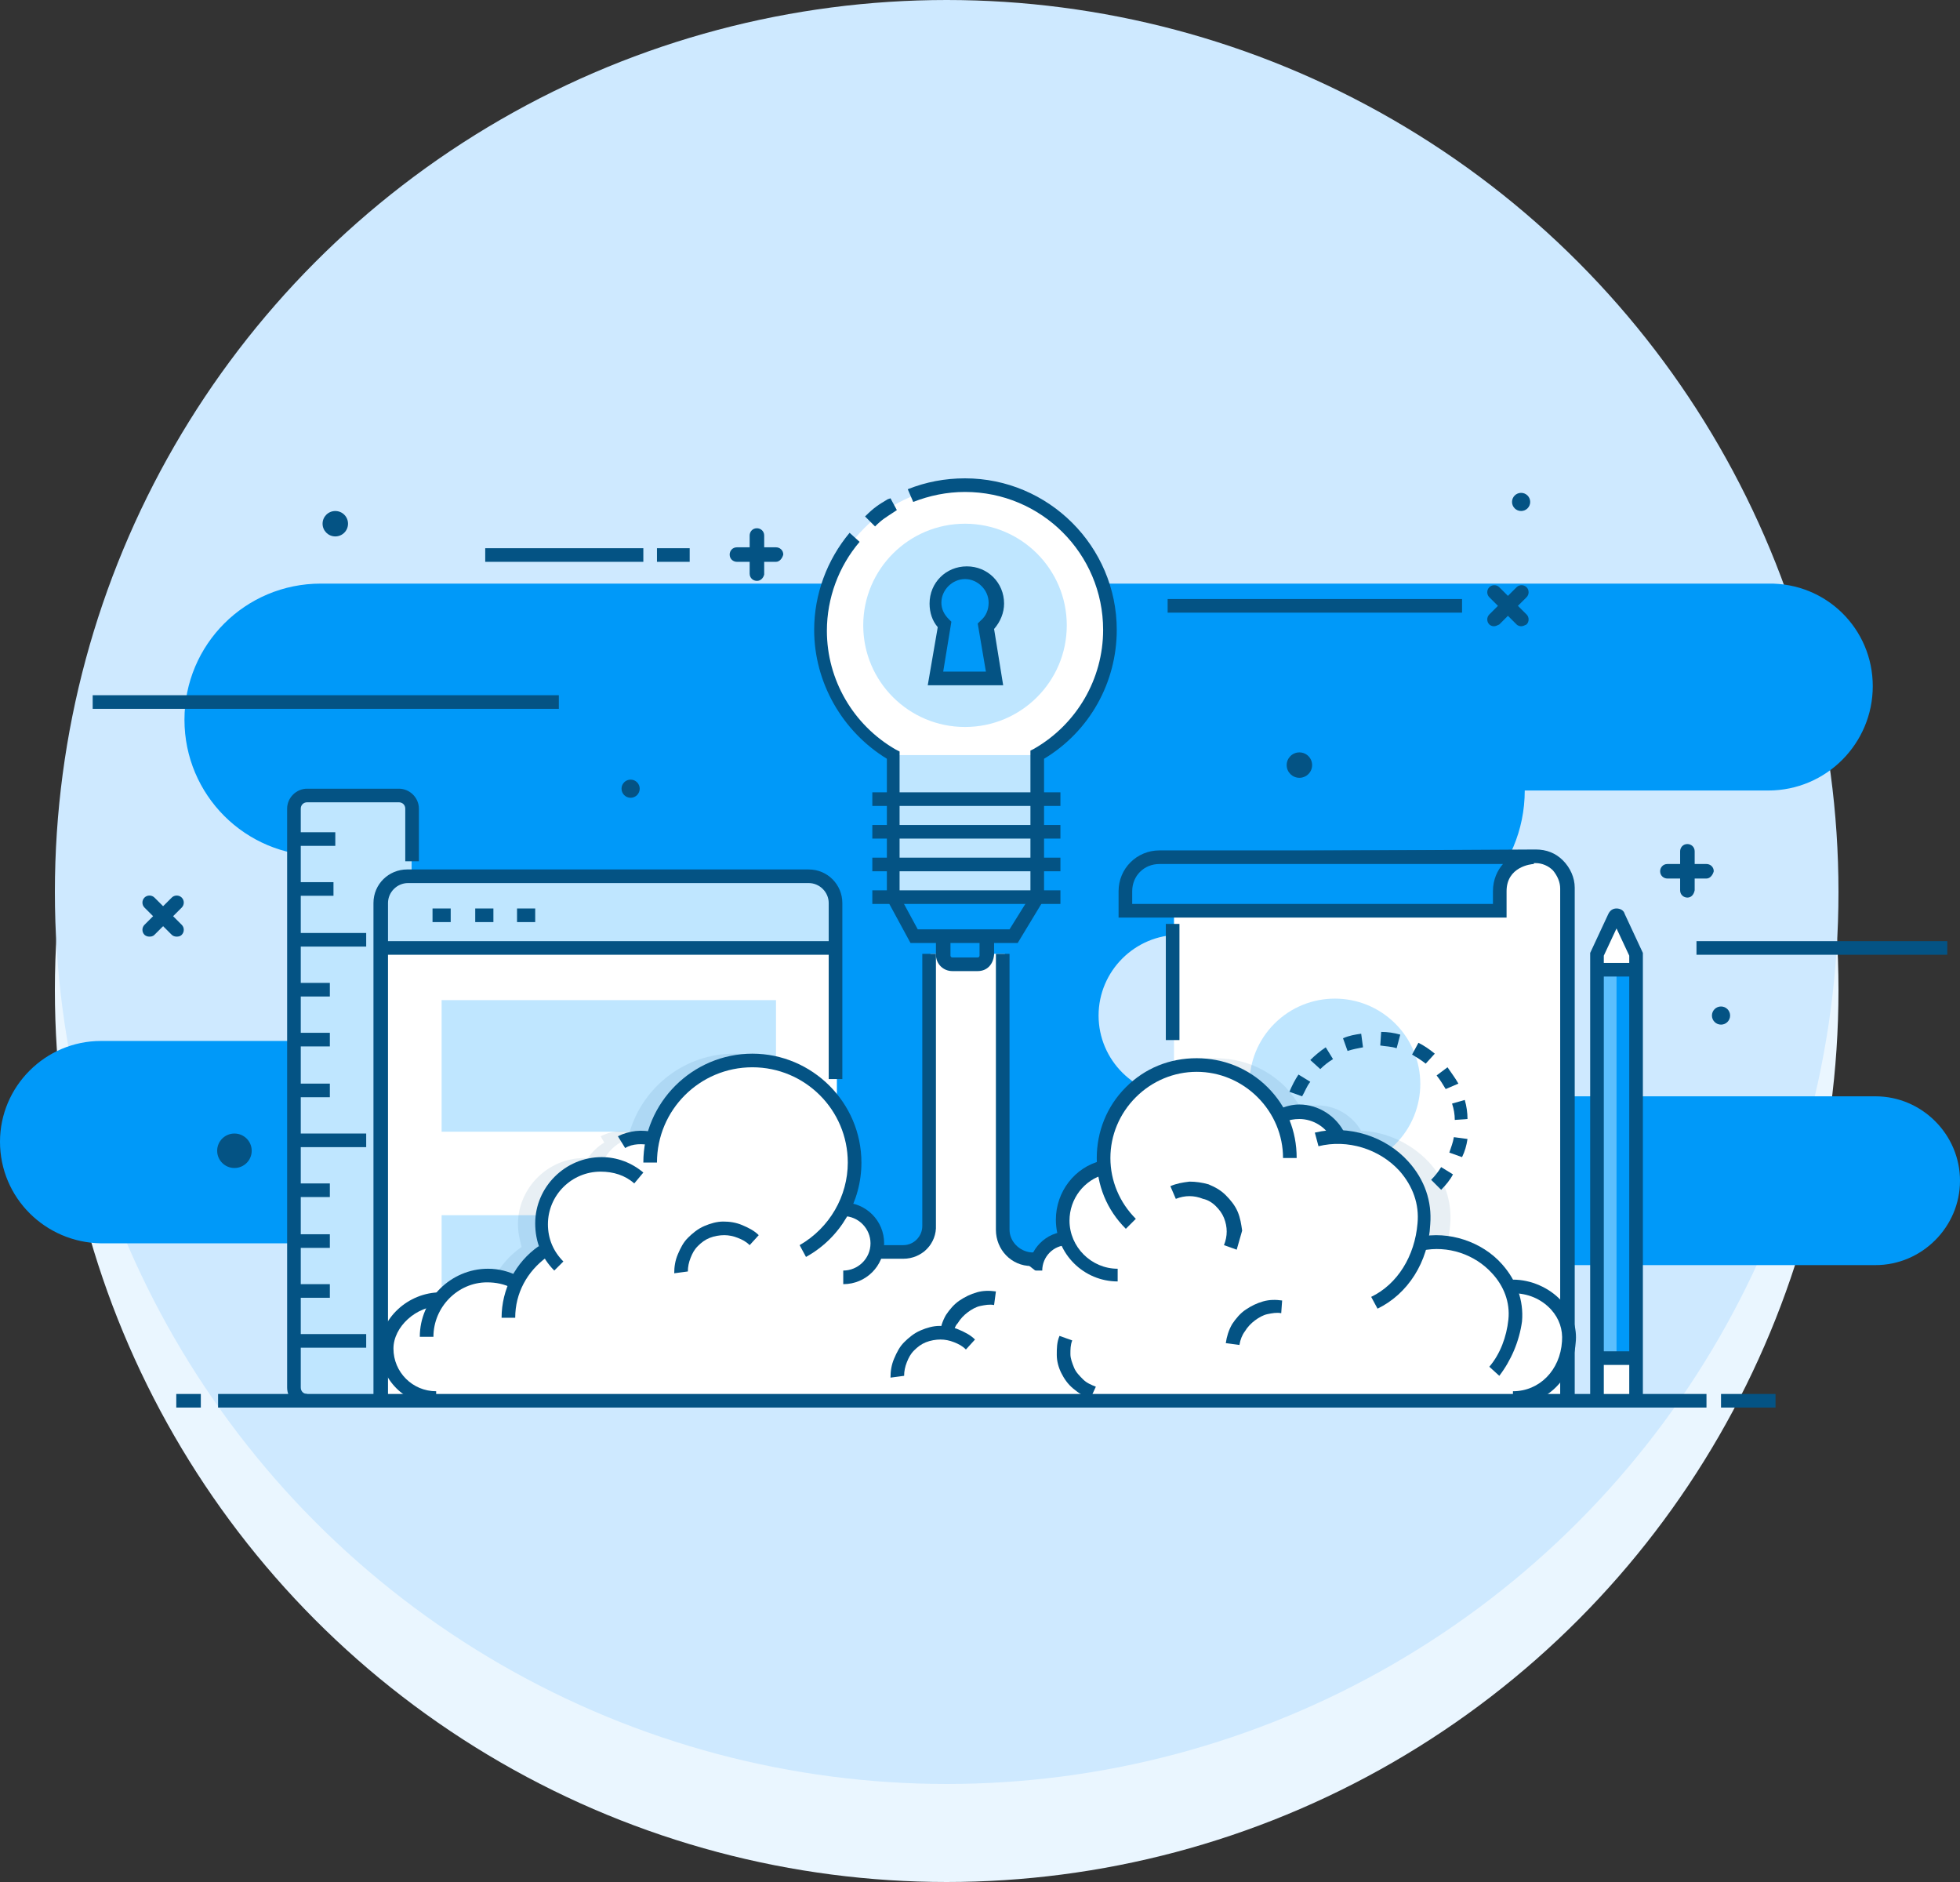 <svg width="500" height="480" viewBox="0 0 500 480" fill="none" xmlns="http://www.w3.org/2000/svg">
<rect x="0" y="0" width="500" height="480" fill="#333333" stroke="none"/>
<g id="think-illustration">
<g id="XMLID 1">
<circle id="Ellipse" cx="241.5" cy="252.5" r="227.5" fill="#EAF6FF"/>
<circle id="Ellipse_2" cx="241.5" cy="227.5" r="227.5" fill="#CEE9FF"/>
<g id="XMLID 370">
<path id="Vector" d="M477.747 175.001C477.747 189.582 465.925 201.617 451.089 201.617H388.966C388.966 221.984 372.508 238.417 352.109 238.417H300.881C289.522 238.417 280.25 247.675 280.25 259.016C280.25 270.356 289.522 279.614 300.881 279.614H478.442C490.264 279.614 500 289.335 500 301.139C500 312.942 490.264 322.663 478.442 322.663H362.772C344.46 322.663 329.393 337.476 329.624 355.991L104.775 356.454L105.471 317.108H25.73C11.59 316.877 0 305.536 0 291.187C0 277.068 11.59 265.496 25.73 265.496H87.622C100.834 265.496 111.266 254.85 111.266 241.889C111.266 228.696 100.603 218.281 87.622 218.281H81.827C62.587 218.281 47.056 202.774 47.056 183.564C47.056 164.354 62.587 148.848 81.827 148.848H451.089C465.925 148.616 477.747 160.42 477.747 175.001Z" fill="#0099F9"/>
</g>
<g id="XMLID 340">
<g id="XMLID 369">
<path id="Vector_2" d="M399.861 226.845C399.861 222.447 396.152 218.744 391.748 218.744L309.921 219.207C304.126 219.207 299.49 224.53 299.49 231.011V357.38L400.093 356.917L399.861 226.845Z" fill="white"/>
</g>
<g id="XMLID 367">
<path id="XMLID 368" d="M398.006 356.686V226.613C398.006 224.993 397.311 223.373 396.152 221.984C394.993 220.827 393.37 220.133 391.748 220.133L309.921 220.596V217.124L391.748 216.661C394.529 216.661 396.847 217.587 398.702 219.438C400.556 221.29 401.715 223.836 401.715 226.382V356.454H398.006V356.686Z" fill="#045384"/>
</g>
<g id="XMLID 365">
<path id="XMLID 366" d="M300.881 235.64H297.404V265.265H300.881V235.64Z" fill="#045384"/>
</g>
<g id="XMLID 364">
<path id="Vector_3" d="M355.938 291.835C364.447 283.339 364.447 269.564 355.938 261.068C347.429 252.572 333.633 252.572 325.123 261.068C316.614 269.564 316.614 283.339 325.123 291.835C333.633 300.331 347.429 300.331 355.938 291.835Z" fill="#BFE6FF"/>
</g>
<g id="XMLID 346">
<path id="XMLID 347" d="M350.95 310.165C350.487 310.165 350.255 310.165 349.791 310.165L350.023 306.693C351.414 306.693 352.805 306.693 354.196 306.462L354.659 309.934C353.5 310.165 352.341 310.165 350.95 310.165ZM344.924 309.471C343.301 309.008 341.91 308.545 340.287 307.619L341.91 304.61C343.069 305.305 344.46 305.768 345.851 305.999L344.924 309.471ZM359.527 308.776L358.368 305.536C359.759 305.073 360.918 304.379 362.077 303.685L363.931 306.693C362.541 307.388 360.918 308.082 359.527 308.776ZM336.347 305.073C335.651 304.61 335.188 303.916 334.492 303.453C334.029 302.99 333.333 302.296 332.87 301.602L335.651 299.519C336.115 299.981 336.579 300.444 337.042 301.139C337.506 301.602 338.201 302.064 338.665 302.527L336.347 305.073ZM367.64 303.453L365.09 300.907C366.018 299.981 366.945 298.824 367.64 297.667L370.654 299.519C369.958 300.907 368.799 302.296 367.64 303.453ZM330.088 297.436C329.393 296.047 328.697 294.427 328.234 292.807L331.479 291.881C331.943 293.27 332.406 294.658 333.102 295.815L330.088 297.436ZM372.972 295.121L369.726 293.964C370.19 292.575 370.654 291.418 370.885 290.029L374.363 290.492C374.131 292.112 373.667 293.732 372.972 295.121ZM327.538 288.178C327.538 287.715 327.538 287.252 327.538 286.789C327.538 285.632 327.538 284.475 327.77 283.086L331.247 283.549C331.015 284.475 331.015 285.632 331.015 286.558C331.015 287.021 331.015 287.252 331.015 287.715L327.538 288.178ZM371.117 285.632C371.117 284.243 370.885 282.854 370.422 281.466L373.667 280.54C374.131 282.16 374.363 283.78 374.363 285.4L371.117 285.632ZM332.174 279.614L328.929 278.457C329.624 276.837 330.32 275.448 331.247 274.06L334.261 275.911C333.333 277.068 332.87 278.457 332.174 279.614ZM368.799 277.763C368.104 276.605 367.408 275.448 366.481 274.291L369.263 272.208C370.19 273.597 371.117 274.754 372.045 276.374L368.799 277.763ZM336.81 272.671L334.261 270.356C335.42 269.199 336.81 268.042 338.201 267.116L340.056 270.125C338.897 270.819 337.738 271.745 336.81 272.671ZM363.7 271.282C362.541 270.356 361.382 269.662 360.223 268.968L361.845 265.959C363.236 266.653 364.627 267.579 366.018 268.736L363.7 271.282ZM343.764 268.042L342.605 264.802C344.228 264.107 345.619 263.876 347.242 263.645L347.705 267.116C346.546 267.348 345.155 267.579 343.764 268.042ZM356.282 267.348C354.891 266.885 353.5 266.885 352.109 266.653L352.341 263.182C353.964 263.182 355.586 263.413 357.209 263.876L356.282 267.348Z" fill="#045384"/>
</g>
<g id="XMLID 345">
<path id="Vector_4" d="M295.781 218.513H391.284C391.284 218.513 382.707 218.976 382.707 227.076C382.707 228.233 382.707 232.168 382.707 232.168H287.204V227.076C287.204 222.447 290.913 218.513 295.781 218.513Z" fill="#0099F9"/>
</g>
<g id="XMLID 341">
<path id="XMLID 342" d="M384.33 234.02H285.35V227.308C285.35 221.521 289.986 216.893 295.781 216.893H391.284V220.364C390.589 220.364 384.33 221.059 384.33 227.308V234.02ZM288.827 230.548H380.853V227.308C380.853 224.299 382.012 221.984 383.403 220.364H295.781C291.84 220.364 288.827 223.373 288.827 227.308V230.548Z" fill="#045384"/>
</g>
</g>
<g id="XMLID 314">
<g id="XMLID 339">
<path id="Vector_5" d="M101.762 203.006H78.35C76.495 203.006 75.104 204.395 75.104 206.246V353.908C75.104 355.76 76.495 357.148 78.35 357.148H101.762C103.616 357.148 105.007 355.76 105.007 353.908V206.246C105.007 204.395 103.616 203.006 101.762 203.006Z" fill="#BFE6FF"/>
</g>
<g id="XMLID 337">
<path id="XMLID 338" d="M78.35 359C75.568 359 73.25 356.686 73.25 353.908V206.246C73.25 203.469 75.568 201.154 78.35 201.154H101.762C104.543 201.154 106.861 203.469 106.861 206.246V219.67H103.384V206.246C103.384 205.32 102.689 204.626 101.762 204.626H78.35C77.422 204.626 76.727 205.32 76.727 206.246V353.908C76.727 354.834 77.422 355.528 78.35 355.528V359Z" fill="#045384"/>
</g>
<g id="XMLID 335">
<path id="XMLID 336" d="M93.417 340.253H75.104V343.725H93.417V340.253Z" fill="#045384"/>
</g>
<g id="XMLID 333">
<path id="XMLID 334" d="M84.145 327.523H75.104V330.995H84.145V327.523Z" fill="#045384"/>
</g>
<g id="XMLID 331">
<path id="XMLID 332" d="M84.145 314.794H75.104V318.266H84.145V314.794Z" fill="#045384"/>
</g>
<g id="XMLID 329">
<path id="XMLID 330" d="M84.145 301.833H75.104V305.305H84.145V301.833Z" fill="#045384"/>
</g>
<g id="XMLID 327">
<path id="XMLID 328" d="M93.417 289.104H75.104V292.575H93.417V289.104Z" fill="#045384"/>
</g>
<g id="XMLID 325">
<path id="XMLID 326" d="M84.145 276.374H75.104V279.846H84.145V276.374Z" fill="#045384"/>
</g>
<g id="XMLID 323">
<path id="XMLID 324" d="M84.145 263.413H75.104V266.885H84.145V263.413Z" fill="#045384"/>
</g>
<g id="XMLID 321">
<path id="XMLID 322" d="M84.145 250.684H75.104V254.155H84.145V250.684Z" fill="#045384"/>
</g>
<g id="XMLID 319">
<path id="XMLID 320" d="M93.417 237.954H75.568V241.426H93.417V237.954Z" fill="#045384"/>
</g>
<g id="XMLID 317">
<path id="XMLID 318" d="M85.072 224.993H76.031V228.465H85.072V224.993Z" fill="#045384"/>
</g>
<g id="XMLID 315">
<path id="XMLID 316" d="M85.535 212.264H76.495V215.735H85.535V212.264Z" fill="#045384"/>
</g>
</g>
<g id="XMLID 298">
<g id="XMLID 313">
<path id="Vector_6" d="M213.491 357.148V230.316C213.491 226.382 210.477 223.373 206.537 223.373H104.08C100.139 223.373 97.126 226.382 97.126 230.316V357.148H213.491Z" fill="white"/>
</g>
<g id="XMLID 312">
<path id="Vector_7" d="M97.126 241.426V229.391C97.126 226.15 99.675 223.604 102.921 223.604H207.696C210.941 223.604 213.491 226.15 213.491 229.391V241.426H97.126Z" fill="#BFE6FF"/>
</g>
<g id="XMLID 310">
<path id="XMLID 311" d="M213.491 240.037H97.126V243.509H213.491V240.037Z" fill="#045384"/>
</g>
<g id="XMLID 308">
<path id="XMLID 309" d="M114.974 231.705H110.338V235.177H114.974V231.705Z" fill="#045384"/>
</g>
<g id="XMLID 306">
<path id="XMLID 307" d="M125.869 231.705H121.233V235.177H125.869V231.705Z" fill="#045384"/>
</g>
<g id="XMLID 304">
<path id="XMLID 305" d="M136.532 231.705H131.896V235.177H136.532V231.705Z" fill="#045384"/>
</g>
<g id="XMLID 303">
<path id="Vector_8" d="M197.96 255.081H112.656V288.641H197.96V255.081Z" fill="#BFE6FF"/>
</g>
<g id="XMLID 302">
<path id="Vector_9" d="M138.618 309.934H112.656V343.493H138.618V309.934Z" fill="#BFE6FF"/>
</g>
<g id="XMLID 301">
<path id="Vector_10" d="M173.853 309.934H147.891V343.493H173.853V309.934Z" fill="#BFE6FF"/>
</g>
<g id="XMLID 299">
<path id="XMLID 300" d="M98.748 357.148H95.271V230.316C95.271 225.456 99.212 221.753 103.848 221.753H206.305C211.173 221.753 214.882 225.687 214.882 230.316V275.217H211.405V230.316C211.405 227.539 209.087 225.225 206.305 225.225H104.08C101.298 225.225 98.98 227.539 98.98 230.316V357.148H98.748Z" fill="#045384"/>
</g>
</g>
<g id="XMLID 293">
<g id="XMLID 296">
<path id="XMLID 297" d="M197.96 143.293H187.993C187.065 143.293 186.138 142.599 186.138 141.441C186.138 140.516 186.834 139.59 187.993 139.59H197.96C198.887 139.59 199.815 140.284 199.815 141.441C199.583 142.367 198.887 143.293 197.96 143.293Z" fill="#045384"/>
</g>
<g id="XMLID 294">
<path id="XMLID 295" d="M193.092 148.153C192.165 148.153 191.238 147.459 191.238 146.302V136.581C191.238 135.655 191.933 134.729 193.092 134.729C194.019 134.729 194.947 135.424 194.947 136.581V146.533C194.715 147.459 194.019 148.153 193.092 148.153Z" fill="#045384"/>
</g>
</g>
<g id="XMLID 288">
<g id="XMLID 291">
<path id="XMLID 292" d="M435.327 224.067H425.359C424.432 224.067 423.505 223.373 423.505 222.216C423.505 221.29 424.2 220.364 425.359 220.364H435.327C436.254 220.364 437.181 221.059 437.181 222.216C436.949 223.142 436.254 224.067 435.327 224.067Z" fill="#045384"/>
</g>
<g id="XMLID 289">
<path id="XMLID 290" d="M430.459 228.928C429.532 228.928 428.605 228.233 428.605 227.076V217.124C428.605 216.198 429.3 215.272 430.459 215.272C431.386 215.272 432.313 215.967 432.313 217.124V227.076C432.082 228.233 431.386 228.928 430.459 228.928Z" fill="#045384"/>
</g>
</g>
<g id="XMLID 283">
<g id="XMLID 286">
<path id="XMLID 287" d="M381.085 159.726C380.621 159.726 380.158 159.494 379.926 159.263C379.23 158.568 379.23 157.411 379.926 156.717L386.88 149.773C387.575 149.079 388.734 149.079 389.43 149.773C390.125 150.468 390.125 151.625 389.43 152.319L382.476 159.263C382.012 159.494 381.548 159.726 381.085 159.726Z" fill="#045384"/>
</g>
<g id="XMLID 284">
<path id="XMLID 285" d="M388.039 159.726C387.575 159.726 387.112 159.494 386.88 159.263L379.926 152.319C379.23 151.625 379.23 150.468 379.926 149.773C380.621 149.079 381.78 149.079 382.476 149.773L389.43 156.717C390.125 157.411 390.125 158.568 389.43 159.263C388.966 159.494 388.503 159.726 388.039 159.726Z" fill="#045384"/>
</g>
</g>
<g id="XMLID 278">
<g id="XMLID 281">
<path id="XMLID 282" d="M38.016 238.88C37.552 238.88 37.089 238.648 36.857 238.417C36.161 237.723 36.161 236.565 36.857 235.871L43.811 228.928C44.506 228.233 45.665 228.233 46.361 228.928C47.056 229.622 47.056 230.779 46.361 231.474L39.407 238.417C38.943 238.88 38.479 238.88 38.016 238.88Z" fill="#045384"/>
</g>
<g id="XMLID 279">
<path id="XMLID 280" d="M44.97 238.88C44.506 238.88 44.043 238.648 43.811 238.417L36.857 231.474C36.161 230.779 36.161 229.622 36.857 228.928C37.552 228.233 38.711 228.233 39.407 228.928L46.361 235.871C47.056 236.565 47.056 237.723 46.361 238.417C45.897 238.88 45.433 238.88 44.97 238.88Z" fill="#045384"/>
</g>
</g>
<g id="XMLID 276">
<path id="XMLID 277" d="M164.117 139.821H123.783V143.293H164.117V139.821Z" fill="#045384"/>
</g>
<g id="XMLID 274">
<path id="XMLID 275" d="M496.755 240.037H432.777V243.509H496.755V240.037Z" fill="#045384"/>
</g>
<g id="XMLID 272">
<path id="XMLID 273" d="M372.972 152.782H297.867V156.254H372.972V152.782Z" fill="#045384"/>
</g>
<g id="XMLID 270">
<path id="XMLID 271" d="M142.559 177.315H23.644V180.787H142.559V177.315Z" fill="#045384"/>
</g>
<g id="XMLID 268">
<path id="XMLID 269" d="M175.939 139.821H167.594V143.293H175.939V139.821Z" fill="#045384"/>
</g>
<g id="XMLID 266">
<path id="XMLID 267" d="M59.805 297.898C62.238 297.898 64.21 295.93 64.21 293.501C64.21 291.072 62.238 289.104 59.805 289.104C57.373 289.104 55.401 291.072 55.401 293.501C55.401 295.93 57.373 297.898 59.805 297.898Z" fill="#045384"/>
</g>
<g id="XMLID 264">
<path id="XMLID 265" d="M160.872 203.469C162.152 203.469 163.19 202.433 163.19 201.154C163.19 199.876 162.152 198.84 160.872 198.84C159.591 198.84 158.554 199.876 158.554 201.154C158.554 202.433 159.591 203.469 160.872 203.469Z" fill="#045384"/>
</g>
<g id="XMLID 262">
<path id="XMLID 263" d="M388.039 130.332C389.319 130.332 390.357 129.296 390.357 128.018C390.357 126.739 389.319 125.703 388.039 125.703C386.759 125.703 385.721 126.739 385.721 128.018C385.721 129.296 386.759 130.332 388.039 130.332Z" fill="#045384"/>
</g>
<g id="XMLID 260">
<path id="XMLID 261" d="M331.479 198.377C333.271 198.377 334.724 196.926 334.724 195.137C334.724 193.347 333.271 191.896 331.479 191.896C329.687 191.896 328.234 193.347 328.234 195.137C328.234 196.926 329.687 198.377 331.479 198.377Z" fill="#045384"/>
</g>
<g id="XMLID 258">
<path id="XMLID 259" d="M85.535 136.813C87.328 136.813 88.781 135.362 88.781 133.572C88.781 131.783 87.328 130.332 85.535 130.332C83.743 130.332 82.29 131.783 82.29 133.572C82.29 135.362 83.743 136.813 85.535 136.813Z" fill="#045384"/>
</g>
<g id="XMLID 256">
<path id="XMLID 257" d="M439.036 261.33C440.316 261.33 441.354 260.294 441.354 259.016C441.354 257.737 440.316 256.701 439.036 256.701C437.756 256.701 436.718 257.737 436.718 259.016C436.718 260.294 437.756 261.33 439.036 261.33Z" fill="#045384"/>
</g>
<g id="XMLID 249" opacity="0.3">
<path id="XMLID 255" opacity="0.3" d="M348.169 356.917C356.745 353.908 363.004 345.808 363.931 335.161C364.163 332.847 363.931 330.532 363.236 328.218C366.945 324.052 369.495 318.497 369.958 312.248C370.422 306.462 368.567 300.676 364.395 296.278C359.991 291.649 353.732 288.641 347.241 288.409C344.923 284.475 340.751 281.929 336.115 281.929C334.724 281.929 333.333 282.16 331.942 282.623C330.783 280.771 329.393 278.92 328.002 277.3C323.134 272.439 316.875 269.894 309.921 269.894C306.212 269.894 302.503 270.819 299.258 272.208V356.454H337.274C337.738 356.454 338.433 356.454 338.897 356.454C339.36 356.454 340.056 356.454 340.519 356.454V356.917H348.169Z" fill="#045384"/>
</g>
<g id="XMLID 241" opacity="0.3">
<path id="XMLID 242" opacity="0.3" d="M213.491 307.388C213.259 307.388 213.027 307.156 213.027 307.156C213.259 306.693 213.491 306.23 213.491 305.536V287.252C209.782 276.374 199.351 268.736 187.297 268.736C174.78 268.736 164.117 277.068 160.64 288.641C158.09 288.178 155.54 288.641 153.222 289.798L154.149 291.418C152.527 292.344 151.136 293.732 149.977 295.353C149.745 295.353 149.281 295.353 149.05 295.353C139.777 295.353 132.128 302.99 132.128 312.248C132.128 314.331 132.592 316.183 133.055 318.034C127.028 322.2 123.551 328.912 123.551 336.318C123.551 346.271 130.042 354.603 139.082 357.611H145.804V356.917C149.05 356.917 152.063 356.223 154.845 354.834C157.163 356.223 159.944 356.917 162.958 356.917H213.491V307.388Z" fill="#045384"/>
</g>
<g id="XMLID 53">
<g id="XMLID 234">
<path id="Vector_11" d="M385.721 356.686H113.584C102.689 356.686 117.988 351.362 117.988 341.873C117.988 332.384 134.91 322.432 145.804 322.432H368.104C378.999 322.432 387.807 330.069 387.807 339.559C388.039 348.816 390.589 356.686 385.721 356.686Z" fill="white"/>
</g>
<g id="XMLID 232">
<path id="XMLID 233" d="M191.933 322.663C206.4 322.663 218.127 310.954 218.127 296.51C218.127 282.066 206.4 270.356 191.933 270.356C177.467 270.356 165.739 282.066 165.739 296.51C165.739 310.954 177.467 322.663 191.933 322.663Z" fill="white"/>
</g>
<g id="XMLID 230">
<path id="XMLID 231" d="M163.421 310.859C169.182 310.859 173.853 306.196 173.853 300.444C173.853 294.692 169.182 290.029 163.421 290.029C157.66 290.029 152.99 294.692 152.99 300.444C152.99 306.196 157.66 310.859 163.421 310.859Z" fill="white"/>
</g>
<g id="XMLID 228">
<path id="XMLID 229" d="M153.454 327.292C161.903 327.292 168.753 320.453 168.753 312.017C168.753 303.58 161.903 296.741 153.454 296.741C145.004 296.741 138.155 303.58 138.155 312.017C138.155 320.453 145.004 327.292 153.454 327.292Z" fill="white"/>
</g>
<g id="XMLID 226">
<path id="XMLID 227" d="M124.478 356.454C133.056 356.454 140.009 349.511 140.009 340.947C140.009 332.383 133.056 325.44 124.478 325.44C115.901 325.44 108.948 332.383 108.948 340.947C108.948 349.511 115.901 356.454 124.478 356.454Z" fill="white"/>
</g>
<g id="XMLID 224">
<path id="XMLID 225" d="M111.266 356.686C118.307 356.686 124.015 350.986 124.015 343.956C124.015 336.926 118.307 331.227 111.266 331.227C104.224 331.227 98.516 336.926 98.516 343.956C98.516 350.986 104.224 356.686 111.266 356.686Z" fill="white"/>
</g>
<g id="XMLID 222">
<path id="XMLID 223" d="M150.44 356.686C161.834 356.686 171.071 347.463 171.071 336.087C171.071 324.711 161.834 315.488 150.44 315.488C139.047 315.488 129.81 324.711 129.81 336.087C129.81 347.463 139.047 356.686 150.44 356.686Z" fill="white"/>
</g>
<g id="XMLID 220">
<path id="XMLID 221" d="M131.433 336.087H127.956C127.956 328.912 131.433 321.969 137.459 317.803L139.546 320.58C134.446 324.283 131.433 329.838 131.433 336.087Z" fill="#045384"/>
</g>
<g id="XMLID 218">
<path id="XMLID 219" d="M215.114 325.672C219.85 325.672 223.69 321.838 223.69 317.108C223.69 312.379 219.85 308.545 215.114 308.545C210.377 308.545 206.537 312.379 206.537 317.108C206.537 321.838 210.377 325.672 215.114 325.672Z" fill="white"/>
</g>
<g id="XMLID 216">
<path id="XMLID 217" d="M305.285 318.96C318.343 318.96 328.929 308.391 328.929 295.353C328.929 282.315 318.343 271.745 305.285 271.745C292.227 271.745 281.641 282.315 281.641 295.353C281.641 308.391 292.227 318.96 305.285 318.96Z" fill="white"/>
</g>
<g id="XMLID 214">
<path id="XMLID 215" d="M333.102 308.545C332.406 316.877 326.379 323.82 317.803 323.82C309.458 323.82 302.503 317.108 302.503 308.545C302.503 300.213 309.226 293.27 317.803 293.27C326.379 293.501 333.797 300.213 333.102 308.545Z" fill="white"/>
</g>
<g id="XMLID 209">
<path id="XMLID 211" d="M317.803 318.96C317.107 327.292 311.08 334.235 302.504 334.235C294.159 334.235 287.205 327.523 287.205 318.96C287.205 310.628 293.927 303.685 302.504 303.685C311.08 303.916 318.73 310.628 317.803 318.96Z" fill="white"/>
</g>
<g id="XMLID 207">
<path id="XMLID 208" d="M213.491 319.191C212.1 327.523 200.51 334.467 184.515 334.467C168.521 334.467 155.54 327.755 155.54 319.191C155.54 310.859 168.521 303.916 184.515 303.916C200.51 304.147 214.882 310.859 213.491 319.191Z" fill="white"/>
</g>
<g id="XMLID 205">
<path id="XMLID 206" d="M363.468 312.248C362.309 324.515 353.5 334.467 341.215 334.467C328.929 334.467 318.961 324.515 318.961 312.248C318.961 299.981 328.929 290.029 341.215 290.029C353.5 290.029 364.627 299.981 363.468 312.248Z" fill="white"/>
</g>
<g id="XMLID 203">
<path id="XMLID 204" d="M386.416 336.55C385.489 347.659 377.376 356.454 366.481 356.454C355.355 356.454 346.546 347.428 346.546 336.55C346.546 325.44 355.586 316.646 366.481 316.646C377.376 316.646 387.344 325.672 386.416 336.55Z" fill="white"/>
</g>
<g id="XMLID 200">
<path id="XMLID 202" d="M400.324 342.336C399.629 350.205 393.834 356.686 385.953 356.686C378.071 356.686 371.581 350.205 371.581 342.336C371.581 334.467 378.071 327.986 385.953 327.986C393.834 327.986 401.02 334.467 400.324 342.336Z" fill="white"/>
</g>
<g id="XMLID 197">
<path id="XMLID 198" d="M357.441 335.161C356.282 346.965 347.937 356.454 336.115 356.454C324.293 356.454 314.789 346.965 314.789 335.161C314.789 323.357 324.293 313.868 336.115 313.868C347.705 313.868 358.368 323.357 357.441 335.161Z" fill="white"/>
</g>
<g id="XMLID 195">
<path id="XMLID 196" d="M285.118 324.978C292.8 324.978 299.026 318.76 299.026 311.091C299.026 303.421 292.8 297.204 285.118 297.204C277.437 297.204 271.21 303.421 271.21 311.091C271.21 318.76 277.437 324.978 285.118 324.978Z" fill="white"/>
</g>
<g id="XMLID 191">
<path id="XMLID 194" d="M272.833 331.458C277.313 331.458 280.946 327.831 280.946 323.357C280.946 318.884 277.313 315.257 272.833 315.257C268.352 315.257 264.719 318.884 264.719 323.357C264.719 327.831 268.352 331.458 272.833 331.458Z" fill="white"/>
</g>
<g id="XMLID 173">
<path id="XMLID 182" d="M265.878 324.052H262.401C262.401 318.729 266.806 314.1 272.369 314.1V317.571C268.66 317.571 265.878 320.58 265.878 324.052Z" fill="#045384"/>
</g>
<g id="XMLID 171">
<path id="XMLID 172" d="M231.34 337.938C240.301 337.938 247.566 333.69 247.566 328.449C247.566 323.208 240.301 318.96 231.34 318.96C222.378 318.96 215.114 323.208 215.114 328.449C215.114 333.69 222.378 337.938 231.34 337.938Z" fill="white"/>
</g>
<g id="XMLID 168">
<path id="XMLID 170" d="M341.678 290.724C341.678 296.741 331.479 312.711 331.479 305.536C331.479 299.519 320.584 300.676 320.584 294.658C320.584 288.641 325.452 283.78 331.479 283.78C337.506 283.549 341.678 284.706 341.678 290.724Z" fill="white"/>
</g>
<g id="XMLID 160">
<path id="XMLID 165" d="M339.824 290.724C338.433 287.483 334.956 285.4 331.479 285.4C330.088 285.4 328.929 285.632 327.77 286.095L326.379 282.854C328.002 282.16 329.624 281.697 331.479 281.697C336.347 281.697 340.983 284.706 343.069 289.104L339.824 290.724Z" fill="#045384"/>
</g>
<g id="XMLID 131">
<path id="XMLID 132" d="M287.204 313.405C282.336 308.545 279.787 302.296 279.787 295.353C279.787 288.641 282.336 282.16 287.204 277.3C292.072 272.439 298.331 269.894 305.285 269.894C312.007 269.894 318.498 272.439 323.366 277.3C328.234 282.16 330.783 288.409 330.783 295.353H327.306C327.306 289.566 324.988 284.012 320.816 279.846C316.643 275.68 311.08 273.365 305.285 273.365C299.49 273.365 293.927 275.68 289.754 279.846C285.582 284.012 283.264 289.566 283.264 295.353C283.264 301.139 285.582 306.693 289.754 310.859L287.204 313.405Z" fill="#045384"/>
</g>
<g id="XMLID 129">
<path id="XMLID 130" d="M285.118 326.829C276.541 326.829 269.355 319.886 269.355 311.091C269.355 303.916 274.223 297.667 280.946 296.047L281.873 299.519C276.541 300.907 272.833 305.768 272.833 311.322C272.833 318.034 278.396 323.589 285.118 323.589V326.829Z" fill="#045384"/>
</g>
<g id="XMLID 127">
<path id="XMLID 128" d="M205.61 320.58L203.987 317.571C211.637 313.174 216.273 305.073 216.273 296.51C216.273 283.086 205.378 272.208 191.933 272.208C178.489 272.208 167.594 283.086 167.594 296.51H164.117C164.117 281.234 176.634 268.736 191.933 268.736C207.232 268.736 219.75 281.234 219.75 296.51C219.75 306.462 214.418 315.72 205.61 320.58Z" fill="#045384"/>
</g>
<g id="XMLID 125">
<path id="XMLID 126" d="M159.481 292.807L157.626 289.798C160.408 288.409 163.885 287.946 166.898 288.872L165.971 292.112C163.885 291.649 161.335 291.649 159.481 292.807Z" fill="#045384"/>
</g>
<g id="XMLID 123">
<path id="XMLID 124" d="M215.114 327.523V324.052C218.822 324.052 222.068 321.043 222.068 317.108C222.068 313.405 219.054 310.165 215.114 310.165V306.693C220.909 306.693 225.545 311.322 225.545 317.108C225.545 322.895 220.909 327.523 215.114 327.523Z" fill="#045384"/>
</g>
<g id="XMLID 121">
<path id="XMLID 122" d="M280.946 337.244H219.518L237.367 317.34V243.277H256.375L255.447 310.859C255.447 315.025 257.302 318.729 260.547 321.274L280.946 337.244Z" fill="white"/>
</g>
<g id="XMLID 119">
<path id="XMLID 120" d="M265.183 322.895H263.097C257.997 322.895 254.056 318.729 254.056 313.637V243.277H257.534V313.637C257.534 316.646 260.083 319.191 263.097 319.423H264.951V322.895H265.183Z" fill="#045384"/>
</g>
<g id="XMLID 117">
<path id="XMLID 118" d="M230.413 321.043H223.69V317.571H230.413C233.194 317.571 235.28 315.257 235.28 312.711V243.277H238.758V312.479C238.989 317.108 235.28 321.043 230.413 321.043Z" fill="#045384"/>
</g>
<g id="XMLID 113">
<path id="XMLID 114" d="M227.167 351.362C227.167 349.742 227.399 348.122 228.095 346.502C228.79 344.882 229.485 343.493 230.644 342.336C231.803 341.179 233.194 340.021 234.817 339.327C236.44 338.633 238.062 338.17 239.685 338.17C241.307 338.17 242.93 338.401 244.553 339.096C246.175 339.79 247.566 340.484 248.725 341.642L246.407 344.188C245.48 343.262 244.553 342.799 243.394 342.336C242.235 341.873 241.076 341.642 239.917 341.642C238.758 341.642 237.367 341.873 236.208 342.336C235.049 342.799 234.121 343.493 233.194 344.419C232.267 345.345 231.803 346.271 231.34 347.428C230.876 348.585 230.644 349.742 230.644 350.899L227.167 351.362Z" fill="#045384"/>
</g>
<g id="XMLID 107">
<path id="XMLID 110" d="M171.998 324.746C171.998 323.126 172.23 321.506 172.925 319.886C173.621 318.266 174.316 316.877 175.475 315.72C176.634 314.562 178.025 313.405 179.648 312.711C181.27 312.017 182.893 311.554 184.516 311.554C186.138 311.554 187.761 311.785 189.383 312.479C191.006 313.174 192.397 313.868 193.556 315.025L191.238 317.571C190.311 316.646 189.383 316.183 188.224 315.72C187.065 315.257 185.906 315.025 184.747 315.025C183.588 315.025 182.198 315.257 181.038 315.72C179.879 316.183 178.952 316.877 178.025 317.803C177.098 318.729 176.634 319.654 176.171 320.812C175.707 321.969 175.475 323.126 175.475 324.283L171.998 324.746Z" fill="#045384"/>
</g>
<g id="XMLID 88">
<path id="XMLID 94" d="M315.484 318.729L312.239 317.571C312.703 316.414 312.935 315.257 312.935 314.1C312.935 312.942 312.703 311.785 312.239 310.628C311.776 309.471 311.08 308.545 310.153 307.619C309.226 306.693 308.067 305.999 306.908 305.768C305.749 305.305 304.59 305.073 303.431 305.073C302.272 305.073 301.113 305.305 299.954 305.768L298.563 302.527C300.185 301.833 301.576 301.602 303.431 301.37C305.053 301.37 306.676 301.602 308.299 302.064C309.921 302.759 311.312 303.453 312.703 304.842C313.862 305.999 315.021 307.388 315.716 309.008C316.412 310.628 316.643 312.248 316.875 313.868C316.412 315.488 315.948 317.108 315.484 318.729Z" fill="#045384"/>
</g>
<g id="XMLID 78">
<path id="XMLID 83" d="M243.162 340.716L239.685 340.253C239.916 338.633 240.38 337.013 241.307 335.393C242.235 334.004 243.394 332.615 244.784 331.689C246.175 330.764 247.566 330.069 249.189 329.606C250.811 329.144 252.434 329.144 254.057 329.375L253.593 332.847C252.434 332.615 251.275 332.847 250.116 333.078C248.957 333.31 247.798 334.004 246.871 334.698C245.943 335.393 245.016 336.318 244.321 337.476C243.625 338.17 243.162 339.559 243.162 340.716Z" fill="#045384"/>
</g>
<g id="XMLID 69">
<path id="XMLID 77" d="M316.18 343.03L312.703 342.567C312.935 340.947 313.398 339.327 314.325 337.707C315.253 336.318 316.412 334.93 317.802 334.004C319.193 333.078 320.584 332.384 322.207 331.921C323.829 331.458 325.452 331.458 327.075 331.689L326.843 334.93C325.684 334.698 324.525 334.93 323.366 335.161C322.207 335.393 321.048 336.087 320.12 336.781C319.193 337.476 318.266 338.401 317.571 339.559C316.875 340.484 316.412 341.642 316.18 343.03Z" fill="#045384"/>
</g>
<g id="XMLID 67">
<path id="XMLID 68" d="M278.164 356.686C276.542 356.223 275.151 355.297 273.76 354.14C272.369 352.982 271.442 351.594 270.746 350.205C270.051 348.816 269.587 347.196 269.587 345.576C269.587 343.956 269.587 342.336 270.283 340.716L273.528 341.873C273.064 343.03 273.064 344.187 273.064 345.345C273.064 346.502 273.528 347.659 273.992 348.816C274.455 349.974 275.382 350.899 276.31 351.825C277.237 352.751 278.396 353.214 279.555 353.677L278.164 356.686Z" fill="#045384"/>
</g>
<g id="XMLID 64">
<path id="XMLID 66" d="M141.4 324.052C138.155 320.812 136.532 316.646 136.532 312.017C136.532 302.759 144.182 295.121 153.454 295.121C157.394 295.121 161.103 296.51 164.117 299.056L161.799 301.833C159.481 299.75 156.467 298.824 153.222 298.824C145.804 298.824 139.777 304.842 139.777 312.248C139.777 315.951 141.168 319.191 143.718 321.737L141.4 324.052Z" fill="#045384"/>
</g>
<g id="XMLID 62">
<path id="XMLID 63" d="M351.414 333.772L349.791 330.764C356.514 327.523 360.918 320.349 361.613 312.017C362.077 307.156 360.454 302.527 356.977 298.593C351.877 293.038 343.764 290.492 336.347 292.344L335.419 288.872C343.996 286.789 353.5 289.798 359.295 296.278C363.468 300.907 365.322 306.462 364.858 312.248C364.395 321.969 359.063 330.069 351.414 333.772Z" fill="#045384"/>
</g>
<g id="XMLID 60">
<path id="XMLID 61" d="M110.57 340.947H107.093C107.093 331.458 114.975 323.589 124.478 323.589C127.26 323.589 129.81 324.283 132.128 325.44L130.505 328.449C128.651 327.523 126.565 327.061 124.247 327.061C116.829 327.061 110.57 333.31 110.57 340.947Z" fill="#045384"/>
</g>
<g id="XMLID 58">
<path id="XMLID 59" d="M111.266 358.306C103.384 358.306 96.894 351.825 96.894 343.956C96.894 336.318 104.08 329.606 112.425 329.606V333.078C106.166 333.078 100.371 338.401 100.371 343.956C100.371 349.974 105.239 354.834 111.266 354.834V358.306Z" fill="#045384"/>
</g>
<g id="XMLID 56">
<path id="XMLID 57" d="M382.476 350.899L379.926 348.585C382.707 345.345 384.33 340.947 384.794 336.55C385.257 332.152 383.635 327.986 380.621 324.746C376.217 319.886 369.263 317.571 362.772 318.96L362.077 315.488C369.495 313.868 378.071 316.645 383.171 322.432C386.88 326.598 388.734 331.689 388.271 337.013C387.575 342.104 385.489 346.965 382.476 350.899Z" fill="#045384"/>
</g>
<g id="XMLID 54">
<path id="XMLID 55" d="M385.953 358.306V354.834C392.675 354.834 398.006 349.511 398.47 342.104C398.702 339.096 397.775 336.318 395.688 334.004C393.139 331.227 389.662 329.838 385.953 329.838V326.366C390.589 326.366 395.225 328.449 398.238 331.689C401.02 334.698 402.411 338.633 401.947 342.567C401.252 351.594 394.529 358.306 385.953 358.306Z" fill="#045384"/>
</g>
</g>
<g id="XMLID 21">
<g id="XMLID 52">
<path id="Vector_12" d="M249.42 246.055H242.93C241.539 246.055 240.612 244.897 240.612 243.74V231.474C240.612 230.316 241.539 229.159 242.93 229.159H249.42C250.579 229.159 251.738 230.316 251.738 231.474V243.74C251.738 244.897 250.579 246.055 249.42 246.055Z" fill="#0099F9"/>
</g>
<g id="XMLID 48">
<path id="XMLID 49" d="M249.42 247.675H242.93C240.612 247.675 238.758 245.823 238.758 243.509V231.242C238.758 228.928 240.612 227.076 242.93 227.076H249.42C251.738 227.076 253.593 228.928 253.593 231.242V243.509C253.361 246.055 251.738 247.675 249.42 247.675ZM242.93 231.011C242.698 231.011 242.466 231.242 242.466 231.474V243.74C242.466 243.972 242.698 244.203 242.93 244.203H249.42C249.652 244.203 249.884 243.972 249.884 243.74V231.474C249.884 231.242 249.652 231.011 249.42 231.011H242.93Z" fill="#045384"/>
</g>
<g id="XMLID 46">
<path id="XMLID 47" d="M283.496 160.651C283.496 140.284 267.038 123.852 246.639 123.852C226.24 123.852 209.782 140.284 209.782 160.651C209.782 174.307 217.2 186.11 228.326 192.591V228.928L233.658 238.88H258.924L265.183 228.928V192.591C275.846 186.11 283.496 174.307 283.496 160.651Z" fill="white"/>
</g>
<g id="XMLID 44">
<path id="XMLID 45" d="M228.094 192.591V228.696L233.426 238.648H258.693L264.951 228.696V192.591H228.094Z" fill="#BFE6FF"/>
</g>
<g id="XMLID 42">
<path id="XMLID 43" d="M264.951 228.696L258.693 238.648H233.426L228.094 228.696H264.951Z" fill="#0099F9"/>
</g>
<g id="XMLID 40">
<path id="XMLID 41" d="M259.62 240.5H232.267L226.24 229.391V193.517C214.882 186.573 207.696 174.075 207.696 160.651C207.696 151.625 210.941 142.83 216.736 135.887L219.286 138.201C213.954 144.45 210.941 152.551 210.941 160.883C210.941 173.381 217.663 184.953 228.558 191.202L229.485 191.665V228.465L234.121 237.028H257.534L262.865 228.465V191.434L263.792 190.971C274.687 184.722 281.409 173.149 281.409 160.651C281.409 141.21 265.647 125.472 246.175 125.472C241.539 125.472 237.135 126.397 232.962 128.018L231.572 124.777C236.208 122.926 241.075 122 246.175 122C267.501 122 284.886 139.358 284.886 160.651C284.886 174.075 277.932 186.573 266.342 193.517V229.391L259.62 240.5Z" fill="#045384"/>
</g>
<g id="XMLID 38">
<path id="XMLID 39" d="M223.227 134.267L220.677 131.721C222.995 129.406 224.154 128.712 226.472 127.323L227.167 127.092L228.79 130.101L228.094 130.563C226.008 131.952 225.081 132.415 223.227 134.267Z" fill="#045384"/>
</g>
<g id="XMLID 36">
<path id="XMLID 37" d="M270.515 202.08H222.531V205.552H270.515V202.08Z" fill="#045384"/>
</g>
<g id="XMLID 34">
<path id="XMLID 35" d="M270.515 210.412H222.531V213.884H270.515V210.412Z" fill="#045384"/>
</g>
<g id="XMLID 32">
<path id="XMLID 33" d="M270.515 218.744H222.531V222.216H270.515V218.744Z" fill="#045384"/>
</g>
<g id="XMLID 30">
<path id="XMLID 31" d="M270.515 227.076H222.531V230.548H270.515V227.076Z" fill="#045384"/>
</g>
<g id="XMLID 28">
<path id="XMLID 29" d="M246.175 185.416C260.514 185.416 272.137 173.81 272.137 159.494C272.137 145.178 260.514 133.572 246.175 133.572C231.837 133.572 220.213 145.178 220.213 159.494C220.213 173.81 231.837 185.416 246.175 185.416Z" fill="#BFE6FF"/>
</g>
<g id="XMLID 26">
<path id="XMLID 27" d="M254.288 153.708C254.288 149.311 250.811 145.839 246.407 145.839C242.003 145.839 238.526 149.311 238.526 153.708C238.526 155.791 239.453 157.874 240.844 159.263L238.526 172.918H253.593L251.275 159.726C253.129 158.337 254.288 156.254 254.288 153.708Z" fill="#0099F9"/>
</g>
<g id="XMLID 22">
<path id="XMLID 23" d="M255.911 174.77H236.671L239.221 159.957C237.83 158.337 237.135 156.254 237.135 153.939C237.135 148.616 241.307 144.45 246.639 144.45C251.97 144.45 256.143 148.616 256.143 153.939C256.143 156.254 255.216 158.568 253.593 160.42L255.911 174.77ZM240.612 171.298H251.507L249.42 159.031L250.116 158.337C251.507 157.18 252.202 155.56 252.202 153.708C252.202 150.468 249.42 147.69 246.175 147.69C242.93 147.69 240.148 150.468 240.148 153.708C240.148 155.328 240.844 156.717 242.003 157.874L242.698 158.568L240.612 171.298Z" fill="#045384"/>
</g>
</g>
<g id="XMLID 14">
<g id="XMLID 19">
<path id="XMLID 20" d="M435.327 355.528H55.633V359H435.327V355.528Z" fill="#045384"/>
</g>
<g id="XMLID 17">
<path id="XMLID 18" d="M51.229 355.528H44.97V359H51.229V355.528Z" fill="#045384"/>
</g>
<g id="XMLID 15">
<path id="XMLID 16" d="M452.944 355.528H439.036V359H452.944V355.528Z" fill="#045384"/>
</g>
</g>
<g id="XMLID 2">
<g id="XMLID 13">
<path id="Vector_13" d="M408.438 357.148H416.319C417.014 357.148 417.478 356.686 417.478 355.991V243.74C417.478 243.509 417.478 243.509 417.478 243.277L413.537 234.714C413.074 233.788 411.915 233.788 411.683 234.714L407.742 243.277C407.742 243.509 407.742 243.509 407.742 243.74V356.223C407.279 356.686 407.974 357.148 408.438 357.148Z" fill="white"/>
</g>
<g id="XMLID 12">
<path id="Vector_14" d="M417.246 247.212H407.279V346.502H417.246V247.212Z" fill="#0099F9"/>
</g>
<g id="XMLID 11">
<path id="Vector_15" d="M412.378 247.212H407.279V346.502H412.378V247.212Z" fill="#5CBFFD"/>
</g>
<g id="XMLID 7">
<path id="XMLID 8" d="M419.101 359H405.656V243.046L410.292 233.094C410.756 232.168 411.451 231.705 412.378 231.705C413.305 231.705 414.233 232.168 414.465 233.094L419.101 243.046V359ZM409.133 355.528H415.624V243.74L412.378 236.797L409.133 243.74V355.528Z" fill="#045384"/>
</g>
<g id="XMLID 5">
<path id="XMLID 6" d="M417.478 245.592H407.279V249.063H417.478V245.592Z" fill="#045384"/>
</g>
<g id="XMLID 3">
<path id="XMLID 4" d="M417.942 344.65H406.583V348.122H417.942V344.65Z" fill="#045384"/>
</g>
</g>
</g>
</g>
</svg>
